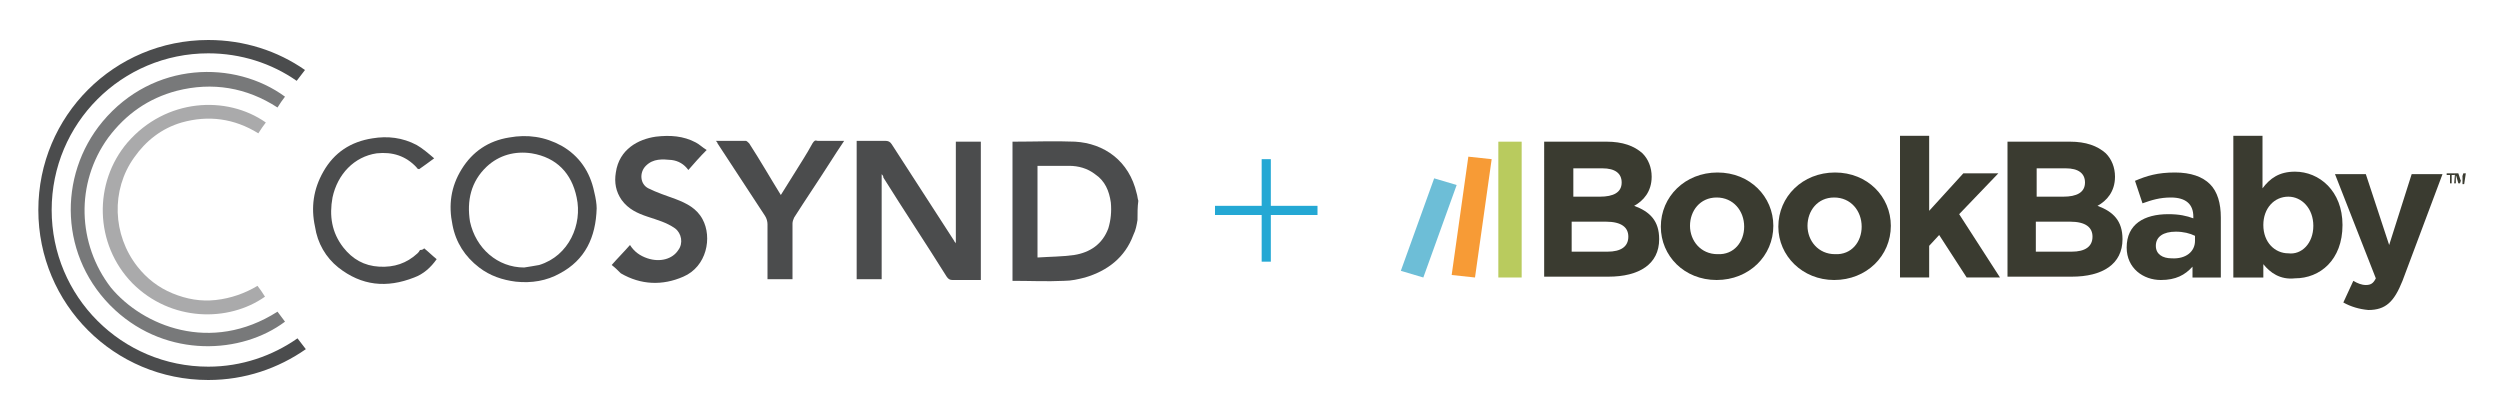 <?xml version="1.0" encoding="utf-8"?>
<!-- Generator: Adobe Illustrator 24.0.3, SVG Export Plug-In . SVG Version: 6.00 Build 0)  -->
<svg version="1.1" id="Layer_1" xmlns="http://www.w3.org/2000/svg" xmlns:xlink="http://www.w3.org/1999/xlink" x="0px" y="0px"
	 width="300px" height="50px" viewBox="0 0 300 50" style="enable-background:new 0 0 300 50;" xml:space="preserve">
<style type="text/css">
	.st0{fill:#4B4C4D;}
	.st1{fill:#78797A;}
	.st2{fill:#AAAAAB;}
	.st3{fill:#24A8D4;}
	.st4{fill:#3A3B30;}
	.st5{fill:#F79B36;}
	.st6{fill:#B9CB5E;}
	.st7{fill:#6DBED7;}
</style>
<g>
	<g>
		<path class="st0" d="M136.5,26.4c-0.1,0.6-0.2,1.2-0.5,1.8c-1,2.7-3.1,4.3-5.8,5.1c-0.8,0.2-1.6,0.4-2.5,0.4c-2.1,0.1-4.1,0-6.2,0
			c0-5.6,0-11.1,0-16.7c0.1,0,0.1,0,0.2,0c2.4,0,4.9-0.1,7.3,0c3.5,0.2,6.5,2.3,7.4,6.2c0.1,0.3,0.1,0.6,0.2,0.9
			C136.5,24.8,136.5,25.6,136.5,26.4z M124.5,30.9c1.5-0.1,3-0.1,4.4-0.3c1.9-0.3,3.4-1.3,4.1-3.2c0.3-1,0.4-2,0.3-3.1
			c-0.2-1.4-0.7-2.6-1.9-3.4c-0.9-0.7-2-1-3.1-1c-1.2,0-2.5,0-3.8,0C124.5,23.4,124.5,27,124.5,30.9z"/>
		<path class="st0" d="M105.8,20.9c0,2.2,0,4.3,0,6.4s0,4.1,0,6.2c-1,0-2,0-3,0c0-5.5,0-11,0-16.6c0.4,0,0.9,0,1.3,0
			c0.7,0,1.4,0,2.1,0c0.4,0,0.6,0.1,0.8,0.4c2.5,3.9,5,7.7,7.5,11.6c0,0.1,0.1,0.1,0.2,0.3c0-4.1,0-8.2,0-12.2c1,0,2,0,3,0
			c0,5.5,0,11,0,16.6c-0.4,0-0.9,0-1.3,0c-0.7,0-1.4,0-2.1,0c-0.3,0-0.5-0.1-0.7-0.4c-2.5-4-5.1-7.9-7.6-11.9
			C106,21.2,106,21.1,105.8,20.9z"/>
		<path class="st1" d="M33.3,37.4c0.3,0.4,0.6,0.8,0.9,1.2C29,42.5,20.1,43,13.8,37.2C7.1,31,6.9,21.1,12.3,14.6
			c6.1-7.3,15.9-7.4,21.9-3c-0.3,0.4-0.6,0.8-0.9,1.3c-3.7-2.4-7.8-3.1-12.1-2c-3.4,0.9-6.1,2.8-8.2,5.6c-4,5.5-3.7,12.8,0.3,18
			C17.1,39.1,25.3,42.5,33.3,37.4z"/>
		<path class="st0" d="M73.4,31.8c0.7-0.8,1.5-1.6,2.2-2.4c0.5,0.8,1.2,1.3,2.1,1.6c1.5,0.5,3,0.1,3.7-1c0.6-0.8,0.4-2-0.4-2.6
			c-1-0.7-2.1-1-3.3-1.4c-1.2-0.4-2.3-0.9-3.1-2c-0.7-1-0.9-2.1-0.7-3.3c0.4-2.8,2.7-4,4.8-4.3c1.7-0.2,3.3-0.1,4.8,0.7
			c0.4,0.2,0.8,0.6,1.3,0.9c-0.8,0.8-1.5,1.6-2.2,2.4c-0.5-0.7-1.2-1.1-2-1.2c-1.1-0.1-2.2-0.2-3.1,0.7c-0.8,0.8-0.7,2.2,0.3,2.7
			s2.2,0.9,3.3,1.3c1.3,0.5,2.5,1.1,3.2,2.4c1.2,2.2,0.5,5.7-2.3,6.9c-2.5,1.1-5.1,1-7.5-0.4C74.2,32.5,73.8,32.1,73.4,31.8z"/>
		<path class="st0" d="M71.6,25c-0.1,3.5-1.4,6.2-4.4,7.8c-1.6,0.9-3.4,1.2-5.3,1c-1.6-0.2-3.1-0.7-4.4-1.7c-1.7-1.3-2.8-3-3.2-5.1
			c-0.5-2.4-0.2-4.6,1.1-6.7s3.2-3.4,5.7-3.8c2.2-0.4,4.3-0.1,6.3,1c2.1,1.2,3.4,3.1,3.9,5.5C71.5,23.8,71.6,24.5,71.6,25z
			 M62.9,32.1c0.6-0.1,1.3-0.2,1.8-0.3c3.6-1.1,5.2-4.9,4.5-8.1c-0.6-2.9-2.4-4.8-5.4-5.3c-2-0.3-3.9,0.2-5.4,1.6
			c-1.9,1.8-2.4,4.1-2,6.6C57.1,29.8,59.7,32.1,62.9,32.1z"/>
		<path class="st0" d="M95.1,33.5c-1,0-2,0-3,0c0-0.2,0-0.4,0-0.5c0-2,0-4,0-6.1c0-0.3-0.1-0.7-0.3-1c-1.9-2.9-3.8-5.8-5.7-8.7
			c0-0.1-0.1-0.2-0.2-0.3c1.3,0,2.4,0,3.6,0c0.1,0,0.3,0.2,0.4,0.3c1.3,2,2.5,4.1,3.8,6.2c0.5-0.8,1-1.6,1.5-2.4
			c0.8-1.3,1.6-2.5,2.3-3.8c0.2-0.3,0.3-0.4,0.6-0.3c1,0,2.1,0,3.2,0c-0.6,0.9-1.2,1.8-1.7,2.6c-1.4,2.2-2.9,4.4-4.3,6.6
			c-0.1,0.2-0.2,0.5-0.2,0.7c0,2,0,4.1,0,6.1C95.1,33.1,95.1,33.3,95.1,33.5z"/>
		<path class="st2" d="M31.9,14.7c-0.3,0.4-0.6,0.8-0.9,1.3c-2.9-1.8-6-2.2-9.2-1.3c-2.4,0.7-4.3,2.2-5.7,4.2
			c-2.8,3.9-2.6,9.3,0.4,13.1c1.1,1.4,2.5,2.5,4.2,3.2c1.7,0.7,3.4,1,5.2,0.8c1.8-0.2,3.5-0.8,5-1.7c0.3,0.4,0.6,0.8,0.9,1.3
			c-4.4,3.1-11.3,3-15.9-1.6c-4.6-4.7-4.7-12.1-0.6-16.9C19.9,11.8,27.2,11.4,31.9,14.7z"/>
		<path class="st0" d="M50.9,29.8c0.5,0.4,1,0.9,1.5,1.3c-0.7,1-1.6,1.8-2.7,2.2c-3.3,1.3-6.3,1-9.1-1.2c-1.5-1.2-2.5-2.9-2.8-4.9
			c-0.5-2.3-0.2-4.5,1-6.6c1.3-2.3,3.3-3.6,5.9-4c1.8-0.3,3.6-0.1,5.3,0.8c0.7,0.4,1.4,1,2.1,1.6c-0.7,0.5-1.2,0.9-1.8,1.3
			c-0.1,0-0.3-0.1-0.3-0.2c-1.3-1.4-2.9-1.9-4.8-1.7c-2.7,0.4-4.7,2.5-5.3,5.3c-0.4,2.2-0.1,4.2,1.3,6c1.1,1.4,2.5,2.2,4.3,2.3
			s3.3-0.4,4.6-1.6c0.1-0.1,0.2-0.2,0.3-0.4C50.7,30,50.8,29.9,50.9,29.8z"/>
		<path class="st0" d="M35.7,40.6C32.7,42.7,29,44,25,44C14.6,44,6.2,35.6,6.2,25.2C6.2,14.8,14.6,6.4,25,6.4
			c3.9,0,7.6,1.2,10.6,3.3l1-1.3C33.3,6.1,29.3,4.8,25,4.8c-11.3,0-20.4,9.1-20.4,20.4S13.7,45.6,25,45.6c4.4,0,8.4-1.4,11.7-3.7
			L35.7,40.6z"/>
	</g>
	<g>
		<path class="st3" d="M152.5,24.7h5.6v1.1h-5.6v5.6h-1.1v-5.6h-5.6v-1.1h5.6v-5.6h1.1V24.7z"/>
	</g>
	<g>
		<g>
			<path class="st4" d="M185.2,17h7.6c1.9,0,3.3,0.5,4.3,1.4c0.7,0.7,1.1,1.7,1.1,2.8l0,0c0,1.8-1,2.9-2.1,3.5c1.9,0.7,3,1.8,3,4
				l0,0c0,3-2.4,4.5-6.1,4.5h-7.7V17H185.2z M192,23.6c1.6,0,2.6-0.5,2.6-1.7l0,0c0-1.1-0.8-1.7-2.3-1.7h-3.5v3.4
				C188.8,23.6,192,23.6,192,23.6z M192.9,30.2c1.6,0,2.5-0.6,2.5-1.8l0,0c0-1.1-0.8-1.8-2.7-1.8h-4.1v3.6
				C188.6,30.2,192.9,30.2,192.9,30.2z"/>
			<path class="st4" d="M199.3,27.2L199.3,27.2c0-3.6,2.9-6.5,6.8-6.5c3.9,0,6.7,2.9,6.7,6.4l0,0c0,3.6-2.9,6.5-6.8,6.5
				C202.1,33.6,199.3,30.7,199.3,27.2z M209.3,27.2L209.3,27.2c0-1.9-1.3-3.5-3.3-3.5s-3.2,1.6-3.2,3.4l0,0c0,1.8,1.3,3.4,3.3,3.4
				C208.1,30.6,209.3,29,209.3,27.2z"/>
			<path class="st4" d="M213.4,27.2L213.4,27.2c0-3.6,2.9-6.5,6.8-6.5c3.9,0,6.7,2.9,6.7,6.4l0,0c0,3.6-2.9,6.5-6.8,6.5
				C216.3,33.6,213.4,30.7,213.4,27.2z M223.4,27.2L223.4,27.2c0-1.9-1.3-3.5-3.3-3.5s-3.2,1.6-3.2,3.4l0,0c0,1.8,1.3,3.4,3.3,3.4
				C222.2,30.6,223.4,29,223.4,27.2z"/>
			<path class="st4" d="M228,16.3h3.5v9l4.1-4.5h4.2l-4.7,4.9l4.9,7.6h-4l-3.3-5.1l-1.2,1.3v3.8H228V16.3z"/>
			<path class="st4" d="M240.8,17h7.6c1.9,0,3.3,0.5,4.3,1.4c0.7,0.7,1.1,1.7,1.1,2.8l0,0c0,1.8-1,2.9-2.1,3.5c1.9,0.7,3,1.8,3,4
				l0,0c0,3-2.4,4.5-6.1,4.5h-7.7V17H240.8z M247.6,23.6c1.6,0,2.6-0.5,2.6-1.7l0,0c0-1.1-0.8-1.7-2.3-1.7h-3.5v3.4
				C244.4,23.6,247.6,23.6,247.6,23.6z M248.6,30.2c1.6,0,2.5-0.6,2.5-1.8l0,0c0-1.1-0.8-1.8-2.7-1.8h-4.1v3.6
				C244.3,30.2,248.6,30.2,248.6,30.2z"/>
			<path class="st4" d="M255.2,29.7L255.2,29.7c0-2.8,2.1-4,5-4c1.3,0,2.2,0.2,3,0.5V26c0-1.5-0.9-2.3-2.7-2.3
				c-1.3,0-2.3,0.3-3.4,0.7l-0.9-2.7c1.4-0.6,2.7-1,4.8-1c1.9,0,3.3,0.5,4.2,1.4c0.9,0.9,1.3,2.3,1.3,4v7.2h-3.4V32
				c-0.9,1-2,1.6-3.8,1.6C257.2,33.6,255.2,32.2,255.2,29.7z M263.4,28.9v-0.6c-0.6-0.3-1.4-0.5-2.3-0.5c-1.5,0-2.4,0.6-2.4,1.7l0,0
				c0,1,0.8,1.5,1.9,1.5C262.3,31.1,263.4,30.2,263.4,28.9z"/>
			<path class="st4" d="M271.6,31.7v1.6H268v-17h3.5v6.3c0.9-1.2,2-2,3.9-2c2.9,0,5.7,2.3,5.7,6.4l0,0c0,4.2-2.7,6.4-5.7,6.4
				C273.6,33.6,272.4,32.7,271.6,31.7z M277.6,27.1L277.6,27.1c0-2.1-1.4-3.5-3-3.5c-1.7,0-3,1.4-3,3.4l0,0c0,2.1,1.4,3.4,3,3.4
				C276.2,30.6,277.6,29.2,277.6,27.1z"/>
			<path class="st4" d="M281.2,36.3l1.2-2.6c0.5,0.3,1,0.5,1.5,0.5c0.6,0,0.9-0.2,1.2-0.8l-4.9-12.5h3.7l2.8,8.5l2.7-8.5h3.7
				l-4.8,12.8c-1,2.5-2,3.5-4.1,3.5C283.1,37.1,282.1,36.8,281.2,36.3z"/>
		</g>
		<path class="st4" d="M293.6,20.8h1V21h-0.4v1H294v-1h-0.4V20.8L293.6,20.8z M295.9,20.8h-0.3l-0.2,0.6c0,0.1-0.1,0.2-0.1,0.3l0,0
			c0-0.1-0.1-0.2-0.1-0.3l-0.2-0.6h-0.4l-0.1,1.2h0.2v-0.7c0-0.1,0-0.2,0-0.3l0,0c0,0.1,0.1,0.2,0.1,0.3L295,22h0.2l0.2-0.6
			c0-0.1,0.1-0.2,0.1-0.3l0,0c0,0.1,0,0.2,0,0.3v0.7h0.2L295.9,20.8L295.9,20.8z"/>
		<g>
			<polygon class="st5" points="174.2,33 177,33.3 179,19.1 176.2,18.8 			"/>
			<polygon class="st6" points="179.8,33.3 182.6,33.3 182.6,17 179.8,17 			"/>
			<polygon class="st7" points="168.1,32.5 170.8,33.3 174.8,22.2 172.1,21.4 			"/>
		</g>
	</g>
</g>
</svg>
